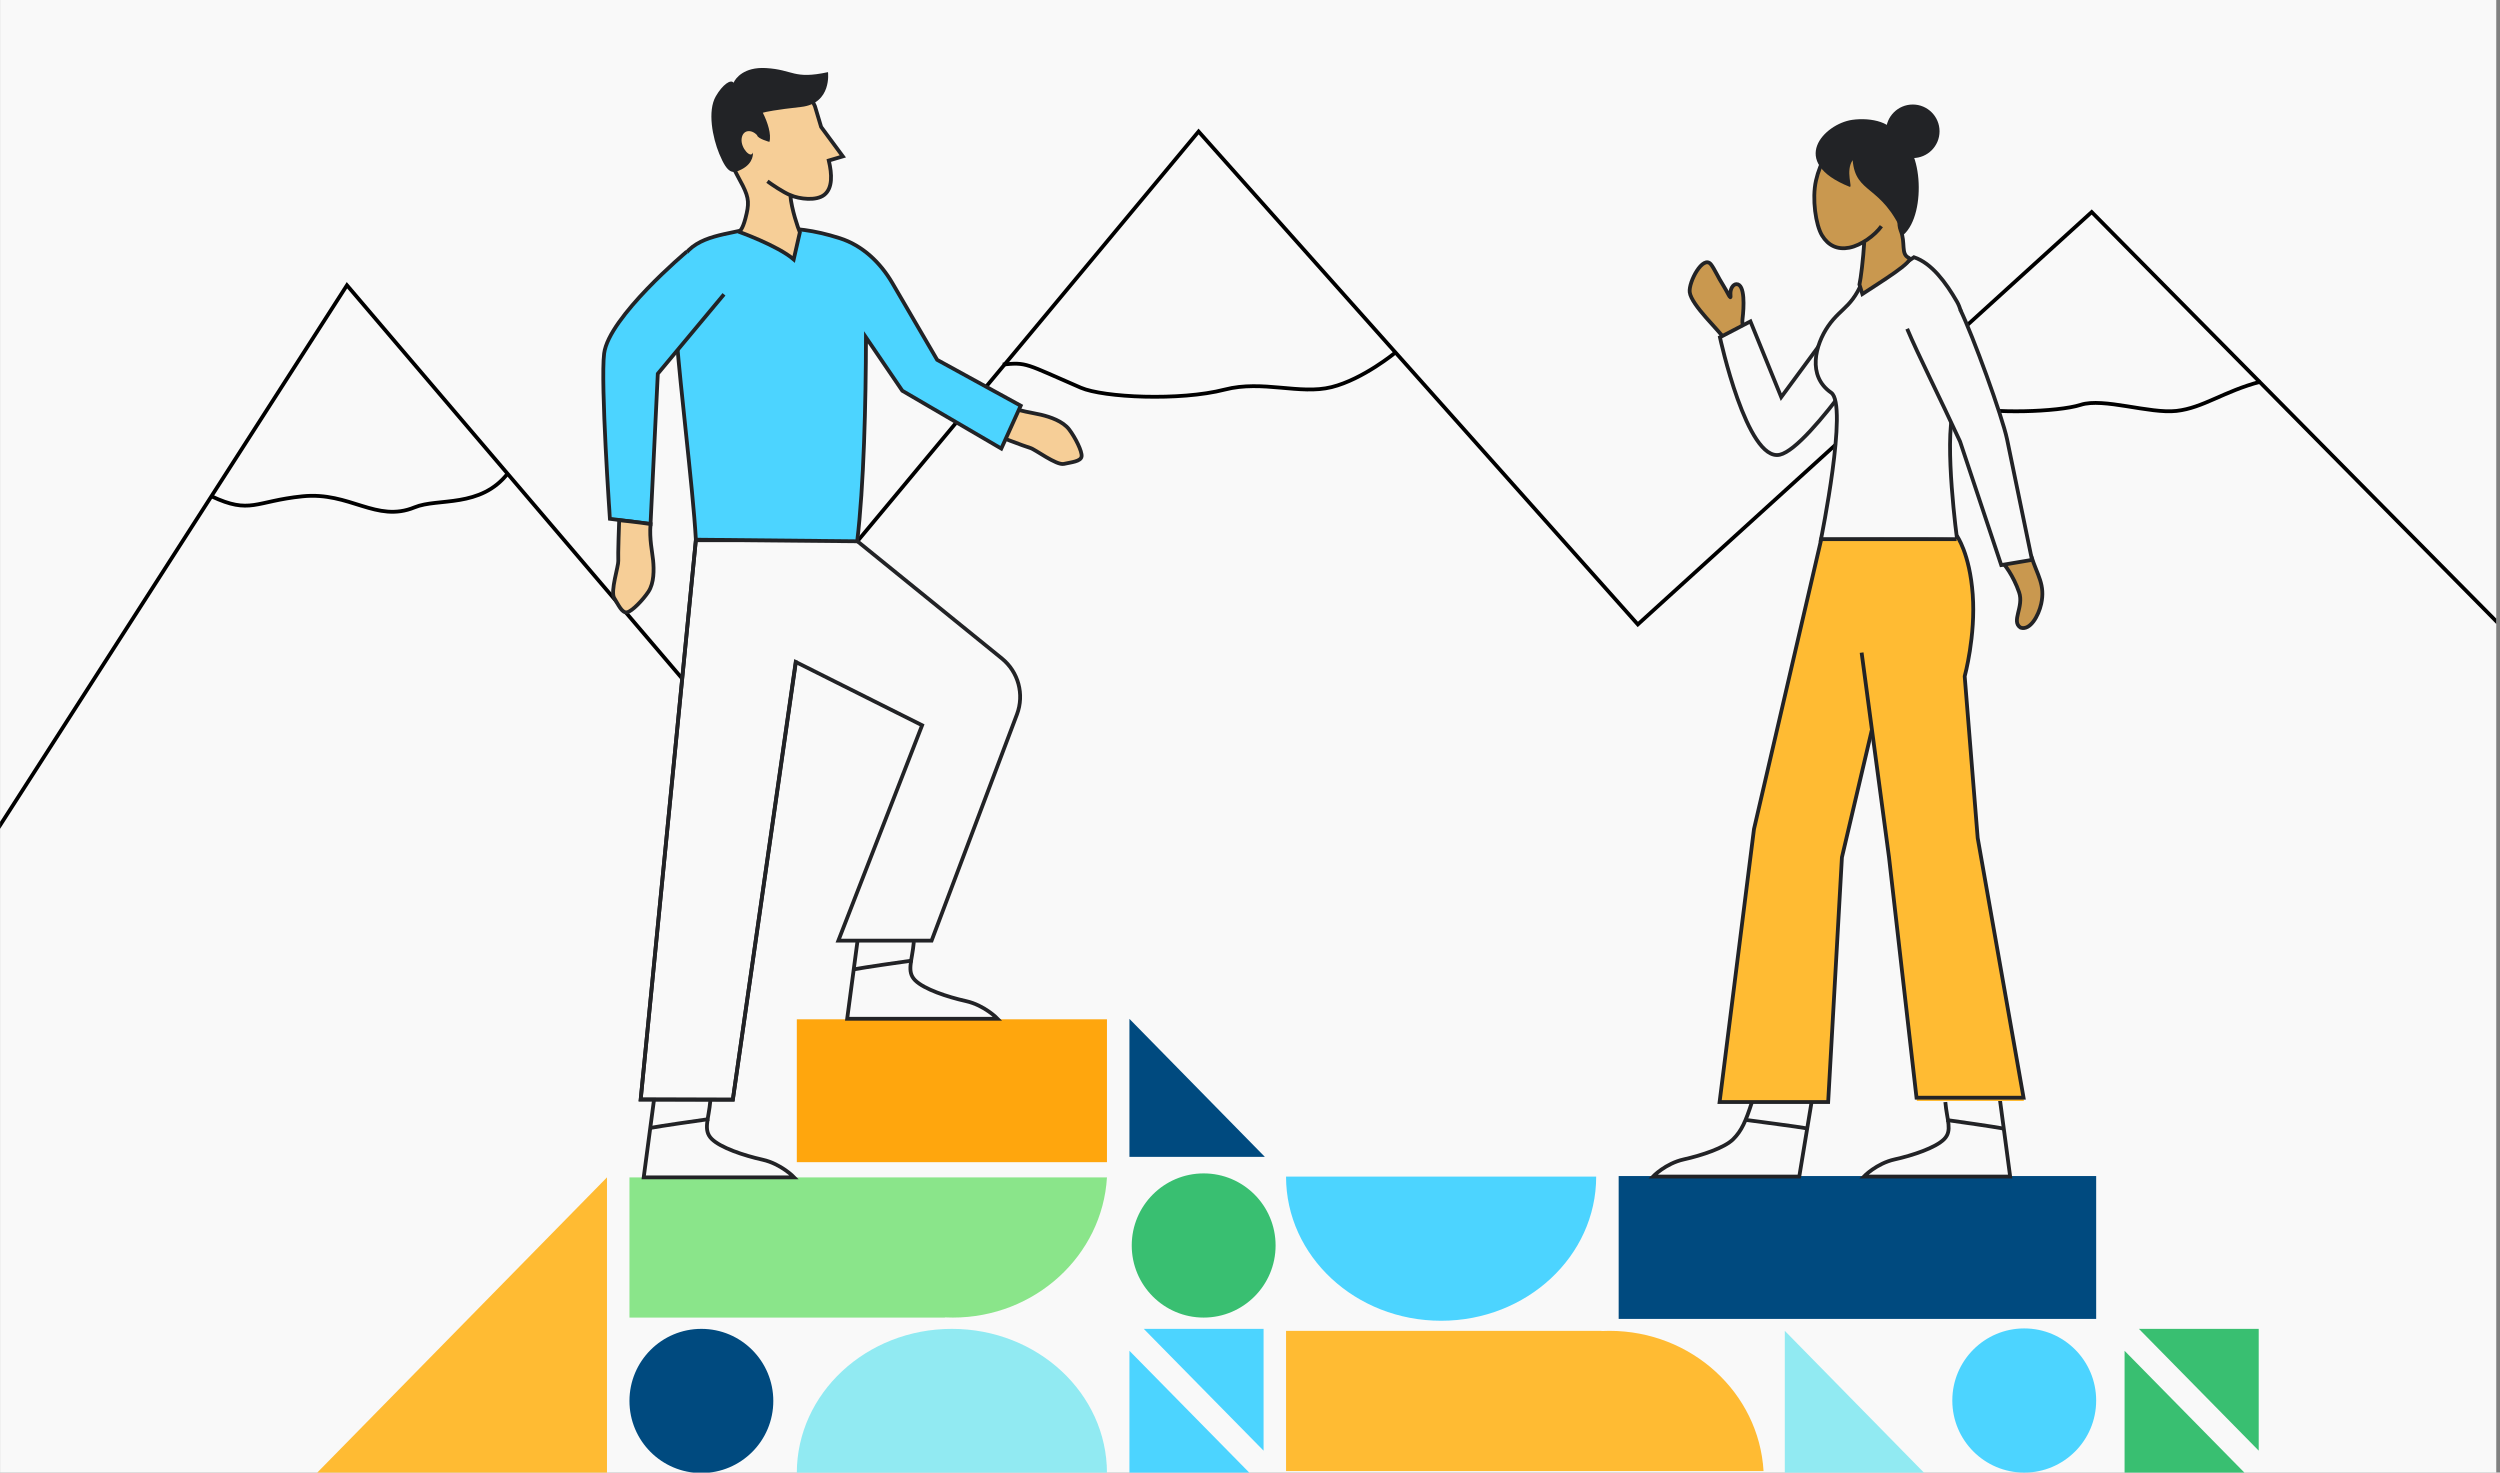 <?xml version="1.0" encoding="UTF-8"?> <svg xmlns="http://www.w3.org/2000/svg" width="657" height="387" viewBox="0 0 657 387" fill="none"><rect x="0" y="0" width="657" height="387" fill="#808080" stroke="none"/><g clip-path="url(#clip0_242_4432)"><rect width="656" height="387" transform="translate(0.017)" fill="#F9F9F9"></rect><path d="M594.105 100.292C584.326 102.858 579.035 107.186 571.981 107.988C564.927 108.79 552.742 104.461 546.811 106.385C540.879 108.309 523.083 108.79 516.991 106.866" stroke="black"></path><path d="M-15.915 241.695L91.179 74.962L187.372 187.828L314.987 34.561L430.418 164.1L549.696 55.723L661.279 168.589" stroke="black"></path><path d="M250.156 349.225C227.648 349.225 209.402 366.19 209.402 387.118L290.91 387.118C290.91 366.19 272.664 349.225 250.156 349.225Z" fill="#91EAF2"></path><path d="M378.725 347.095C401.233 347.095 419.479 330.13 419.479 309.203L337.972 309.203C337.972 330.13 356.218 347.095 378.725 347.095Z" fill="#4CD4FF"></path><rect x="209.402" y="305.418" width="37.545" height="81.507" transform="rotate(-90 209.402 305.418)" fill="#FFA60D"></rect><rect x="425.385" y="346.609" width="37.545" height="125.489" transform="rotate(-90 425.385 346.609)" fill="#004A7F"></rect><path fill-rule="evenodd" clip-rule="evenodd" d="M165.421 346.261V309.412H209.883C209.883 309.412 209.883 309.412 209.883 309.412H290.91C289.696 329.96 272.021 346.261 250.396 346.261C249.699 346.261 249.005 346.244 248.316 346.211V346.261H165.421Z" fill="#8AE58A"></path><path fill-rule="evenodd" clip-rule="evenodd" d="M337.972 349.746L337.972 386.596L382.433 386.596C382.433 386.596 382.433 386.596 382.433 386.596L463.461 386.596C462.246 366.048 444.572 349.746 422.947 349.746C422.249 349.746 421.556 349.763 420.866 349.797L420.866 349.746L337.972 349.746Z" fill="#FFBB33"></path><ellipse cx="184.323" cy="368.171" rx="18.903" ry="18.946" fill="#004A7F"></ellipse><ellipse cx="316.323" cy="327.315" rx="18.903" ry="18.946" fill="#39BF71"></ellipse><ellipse cx="531.971" cy="368.054" rx="18.903" ry="18.946" fill="#4CD4FF"></ellipse><path d="M159.515 387.117L159.515 309.411L83.258 387.117L159.515 387.117Z" fill="#FFBB33"></path><path d="M469.045 387L469.045 349.746L505.604 387L469.045 387Z" fill="#91EAF2"></path><path d="M296.815 304.025L296.815 267.76L332.403 304.025L296.815 304.025Z" fill="#004A7F"></path><path d="M273.589 108.997C271.33 108.456 268.084 108.157 264.368 106.532C262.879 109.346 260.729 114.01 260.729 114.01C260.729 114.01 269.52 117.408 270.741 117.718C271.962 118.027 277.627 122.359 279.591 121.912C281.555 121.465 284.038 121.28 284.24 119.964C284.442 118.648 282.547 114.927 280.966 112.851C279.306 110.673 275.978 109.57 273.589 108.997Z" fill="#F6CE97" stroke="#222326"></path><path d="M186.681 289.232C186.259 294.173 184.708 296.975 187.026 299.299C189.344 301.622 195.479 303.672 200.388 304.765C205.296 305.858 208.705 309.411 208.705 309.411H169.165L171.893 288.879" stroke="#222326"></path><path d="M240.152 247.557C239.729 252.498 238.179 255.301 240.497 257.624C242.815 259.947 248.95 261.997 253.858 263.09C258.767 264.184 262.175 267.737 262.175 267.737H222.636L225.364 247.204" stroke="#222326"></path><path d="M170.96 296.411C173.906 295.864 182.459 294.634 186.367 294.088" stroke="#222326"></path><path d="M224.43 254.736C227.375 254.19 235.929 252.96 239.837 252.413" stroke="#222326"></path><path d="M224.99 141.97H182.954L209.112 173.954L242.331 190.602L220.316 247.204H244.822L267.258 187.723C269.234 182.483 267.633 176.568 263.285 173.04L224.99 141.97Z" fill="#F9F9F9"></path><path d="M224.99 141.97H182.87L168.373 288.91L192.582 288.99L209.112 173.954L242.331 190.602L220.316 247.204H244.822L267.258 187.723C269.234 182.483 267.633 176.568 263.285 173.04L224.99 141.97Z" fill="#F9F9F9" stroke="#222326"></path><path d="M225.271 141.97L182.926 141.406L168.372 288.991H192.597L209.216 173.591" stroke="#222326"></path><path d="M268.242 106.616L263.143 117.886L237.124 102.684L227.58 88.662C227.543 105.789 227.022 127.736 225.271 142.253L182.878 141.829C182.478 134.717 181.36 124.125 180.219 113.317C178.417 96.237 176.558 78.621 177.386 73.364C178.881 63.872 185.778 62.447 192.908 60.974C193.837 60.782 194.769 60.589 195.694 60.377C196.258 60.377 198.737 60.321 204.145 60.095C208.443 59.915 213.743 60.38 220.713 62.606C226.662 64.507 231.352 68.978 234.499 74.372L246.277 94.559L268.242 106.616Z" fill="#4CD4FF" stroke="#222326"></path><path d="M216.63 51.188C218.824 49.428 218.674 45.848 217.806 42.188L221.498 41.094L215.792 33.356L214.16 27.899C212.632 24.069 206.511 20.065 200.153 22.339C193.795 24.612 190.677 27.723 190.274 33.846C189.87 39.97 193.548 45.484 195.217 48.826C196.887 52.168 196.88 53.647 195.903 57.382C195.121 60.37 194.341 60.947 194.049 60.861C194.049 60.861 204.329 64.511 208.585 68.168L210.206 61.057C209.734 59.974 208.017 55.034 207.693 51.296C210.138 52.326 214.533 52.87 216.63 51.188Z" fill="#F6CE97"></path><path d="M207.693 51.296C210.138 52.326 214.533 52.87 216.63 51.188C218.824 49.428 218.674 45.848 217.806 42.188L221.498 41.094L215.792 33.356L214.16 27.899C212.632 24.069 206.511 20.065 200.153 22.339C193.795 24.612 190.677 27.723 190.274 33.846C189.87 39.97 193.548 45.484 195.217 48.826C196.887 52.168 196.88 53.647 195.903 57.382C195.121 60.37 194.341 60.947 194.049 60.861C194.049 60.861 204.329 64.511 208.585 68.168L210.206 61.057C209.734 59.974 208.017 55.034 207.693 51.296ZM207.693 51.296C205.737 50.472 202.87 48.516 201.682 47.641" stroke="#222326"></path><path d="M194.898 36.462C195.187 34.008 197.526 33.949 198.967 35.532C199.088 36.449 202.201 37.289 202.201 37.289C202.768 35.334 201.743 32.145 200.469 29.623C201.091 29.417 203.972 28.824 210.512 28.106C218.687 27.208 217.597 18.957 217.597 18.957C208.484 20.936 208.554 18.312 201.289 17.888C195.477 17.549 193.287 20.592 192.776 21.748C192.085 20.736 189.91 22.195 188.115 25.303C185.885 29.163 187.251 36.15 189.027 40.438C191.256 45.821 192.566 45.708 194.905 44.501C198.249 42.774 197.861 40.075 197.861 40.075C197.36 41.804 194.609 38.917 194.898 36.462Z" fill="#222326"></path><path d="M158.741 92.463C159.959 82.919 180.468 66.141 180.468 66.141L190.263 77.349L172.844 97.895L170.957 137.716L160.73 136.365C160.73 136.365 157.767 100.097 158.741 92.463Z" fill="#4CD4FF"></path><path d="M180.468 66.141C180.468 66.141 159.985 83.336 158.767 92.88C157.793 100.514 160.285 136.34 160.285 136.34L170.957 137.716L172.87 98.21L190.263 77.349" stroke="#222326"></path><path d="M171.636 147.257C171.411 144.94 170.636 141.766 170.958 137.716C167.819 137.222 162.718 136.704 162.718 136.704C162.718 136.704 162.376 146.141 162.483 147.399C162.589 148.657 160.348 155.436 161.409 157.152C162.47 158.868 163.454 161.16 164.761 160.923C166.069 160.685 168.961 157.678 170.404 155.503C171.918 153.22 171.874 149.708 171.636 147.257Z" fill="#F6CE97" stroke="#222326"></path><path d="M296.815 387L296.815 354.988L328.302 387L296.815 387Z" fill="#4CD4FF"></path><path d="M332.067 349.225L332.067 381.237L300.579 349.225L332.067 349.225Z" fill="#4CD4FF"></path><path d="M558.338 387L558.338 354.988L589.825 387L558.338 387Z" fill="#39BF71"></path><path d="M593.59 349.225L593.59 381.237L562.102 349.225L593.59 349.225Z" fill="#39BF71"></path><path d="M457.944 83.725C457.607 86.497 459.186 87.826 460.117 90.196L456.185 94.176C455.584 93.142 454.151 90.686 453.233 89.123C451.985 87 444.482 80.211 444.058 76.784C443.727 74.109 447.56 66.93 449.621 69.459C450.512 70.553 451.607 73.057 452.8 74.884C453.992 76.712 454.963 79.263 454.778 77.577C454.594 75.891 455.485 74.706 456.306 74.676C458.679 74.591 458.281 80.953 457.944 83.725Z" fill="#C9984F" stroke="#222326"></path><path d="M467.737 119.501C475.804 117.655 496.988 84.655 496.988 84.655L488.761 76.305L468.11 104.359L460.014 84.463L451.999 88.643C451.999 88.643 459.103 121.477 467.737 119.501Z" fill="#F9F9F9" stroke="#222326"></path><path d="M480.423 85.725C484.113 80.358 487.403 80.859 490.569 70.845L490.663 76.089L502.99 67.601C507.686 69.166 511.432 74.337 514.295 79.285C517.874 85.471 515.36 101.031 513.371 107.862C510.885 116.399 514.34 141.903 514.34 141.903C508.527 141.657 478.531 141.825 478.531 141.825C478.531 141.825 485.775 106.324 481.231 103.194C474.844 98.794 477.091 90.572 480.423 85.725Z" fill="#F9F9F9" stroke="#222326"></path><path d="M486.002 65.087C487.282 64.839 488.653 64.244 489.941 63.461C489.605 68.641 489.021 73.115 488.663 74.779L489.43 77.273C494.094 74.204 503.349 68.527 501.627 67.752C499.474 66.784 500.827 63.812 499.503 60.539C498.179 57.266 500.938 50.801 501.154 45.691C501.37 40.581 498.785 39.448 496.682 37.312C494.578 35.175 489.627 34.674 485.325 36.101C481.024 37.528 478.32 42.678 477.24 47.459C476.161 52.24 477.185 59.157 478.825 61.859C480.466 64.561 482.905 65.687 486.002 65.087Z" fill="#C9984F"></path><path d="M494.43 59.447C492.719 61.861 489.098 64.487 486.002 65.087C482.905 65.687 480.466 64.561 478.825 61.859C477.185 59.157 476.161 52.24 477.24 47.459C478.32 42.678 481.024 37.528 485.325 36.101C489.627 34.674 494.578 35.175 496.682 37.312C498.785 39.448 501.37 40.581 501.154 45.691C500.938 50.801 498.179 57.266 499.503 60.539C500.827 63.812 499.474 66.784 501.627 67.752C503.349 68.527 494.094 74.204 489.43 77.273L488.663 74.779C489.027 73.088 489.624 68.494 489.957 63.207" stroke="#222326"></path><path d="M450.709 302.14L455.791 299.208L474.517 298.973L472.992 309.411L434.523 309.06L440.192 305.307L450.709 302.14Z" fill="#F9F9F9"></path><path d="M460.416 289.622C458.772 294.69 457.729 297.136 455.475 299.39C453.22 301.645 447.253 303.634 442.48 304.694C437.706 305.755 434.391 309.203 434.391 309.203H472.845L476.1 289.485" stroke="#222326"></path><path d="M511.235 289.622C511.646 294.416 513.153 297.136 510.899 299.39C508.645 301.644 502.678 303.633 497.904 304.694C493.131 305.755 489.816 309.203 489.816 309.203H528.27L525.617 289.28" stroke="#222326"></path><path d="M475.141 296.588C472.277 296.057 462.369 294.81 458.567 294.279" stroke="#222326"></path><path d="M526.525 296.588C523.661 296.057 515.342 294.864 511.541 294.334" stroke="#222326"></path><path d="M531.879 289.348L503.748 289.348L496.514 226.117L489.319 172.372L491.967 192.259L484.181 225.163L480.514 289.512L451.881 289.462L460.923 218.13L478.605 141.724L514.347 141.674C514.347 141.674 517.713 146.245 518.517 157.096C519.32 167.946 516.407 178.596 516.407 178.596L519.823 221.094L531.879 289.348Z" fill="#FFBB33"></path><path d="M514.196 141.689H478.63L460.948 217.879L451.906 289.622H480.439L484.056 225.313L491.892 191.958" stroke="#222326"></path><path d="M514.26 140.81C514.26 140.81 517.626 145.381 518.43 156.232C519.233 167.082 516.32 177.732 516.32 177.732L519.736 220.229L531.792 288.484L503.661 288.484L496.427 225.253L489.232 171.508" stroke="#222326"></path><path d="M536.423 158.696C537.533 153.652 535.431 151.262 533.81 146.136L525.693 147.232C526.742 148.142 529.137 151.337 530.622 155.663C531.944 159.512 528.447 163.297 531.003 164.938C533.507 165.805 535.744 161.784 536.423 158.696Z" fill="#C9984F" stroke="#222326" stroke-linejoin="round"></path><path d="M515.097 116.017C510.105 105.137 503.898 92.878 501.202 86.413L515.269 81.588C518.572 88.356 526.219 109.49 527.454 115.436C528.509 120.512 534.104 147.093 534.104 147.093L525.678 148.632L515.097 116.017Z" fill="#F9F9F9"></path><path d="M501.202 86.412C503.898 92.877 510.106 105.137 515.097 116.016L525.926 148.501L534.005 147.136C534.005 147.136 528.51 120.512 527.455 115.435C526.219 109.489 518.468 88.167 515.165 81.399" stroke="#222326"></path><path d="M486.766 31.495C491.72 30.787 498.067 32.194 498.067 36.271C505.057 36.621 506.596 56.136 500.217 61.729C494.449 48.27 487.643 51.227 486.883 42.096C484.902 44.892 486.991 49.456 486.067 49.087C469.757 42.562 479.427 32.543 486.766 31.495Z" fill="#222326"></path><circle cx="502.677" cy="34.504" r="7.036" fill="#222326"></circle><path d="M366.77 92.597C366.77 92.597 358.273 99.651 349.937 101.735C341.6 103.82 331.82 99.812 321.88 102.377C310.045 105.431 289.977 104.461 284.045 101.896C269.33 95.533 269.937 95.162 263.524 95.804" stroke="black"></path><path d="M133.504 124.341C126.289 133.639 115.078 130.8 108.975 133.319C98.874 137.487 91.981 129.15 79.476 130.433C66.971 131.715 65.848 135.242 55.588 130.433" stroke="black"></path></g><defs><clipPath id="clip0_242_4432"><rect width="656" height="387" fill="white" transform="translate(0.017)"></rect></clipPath></defs></svg> 